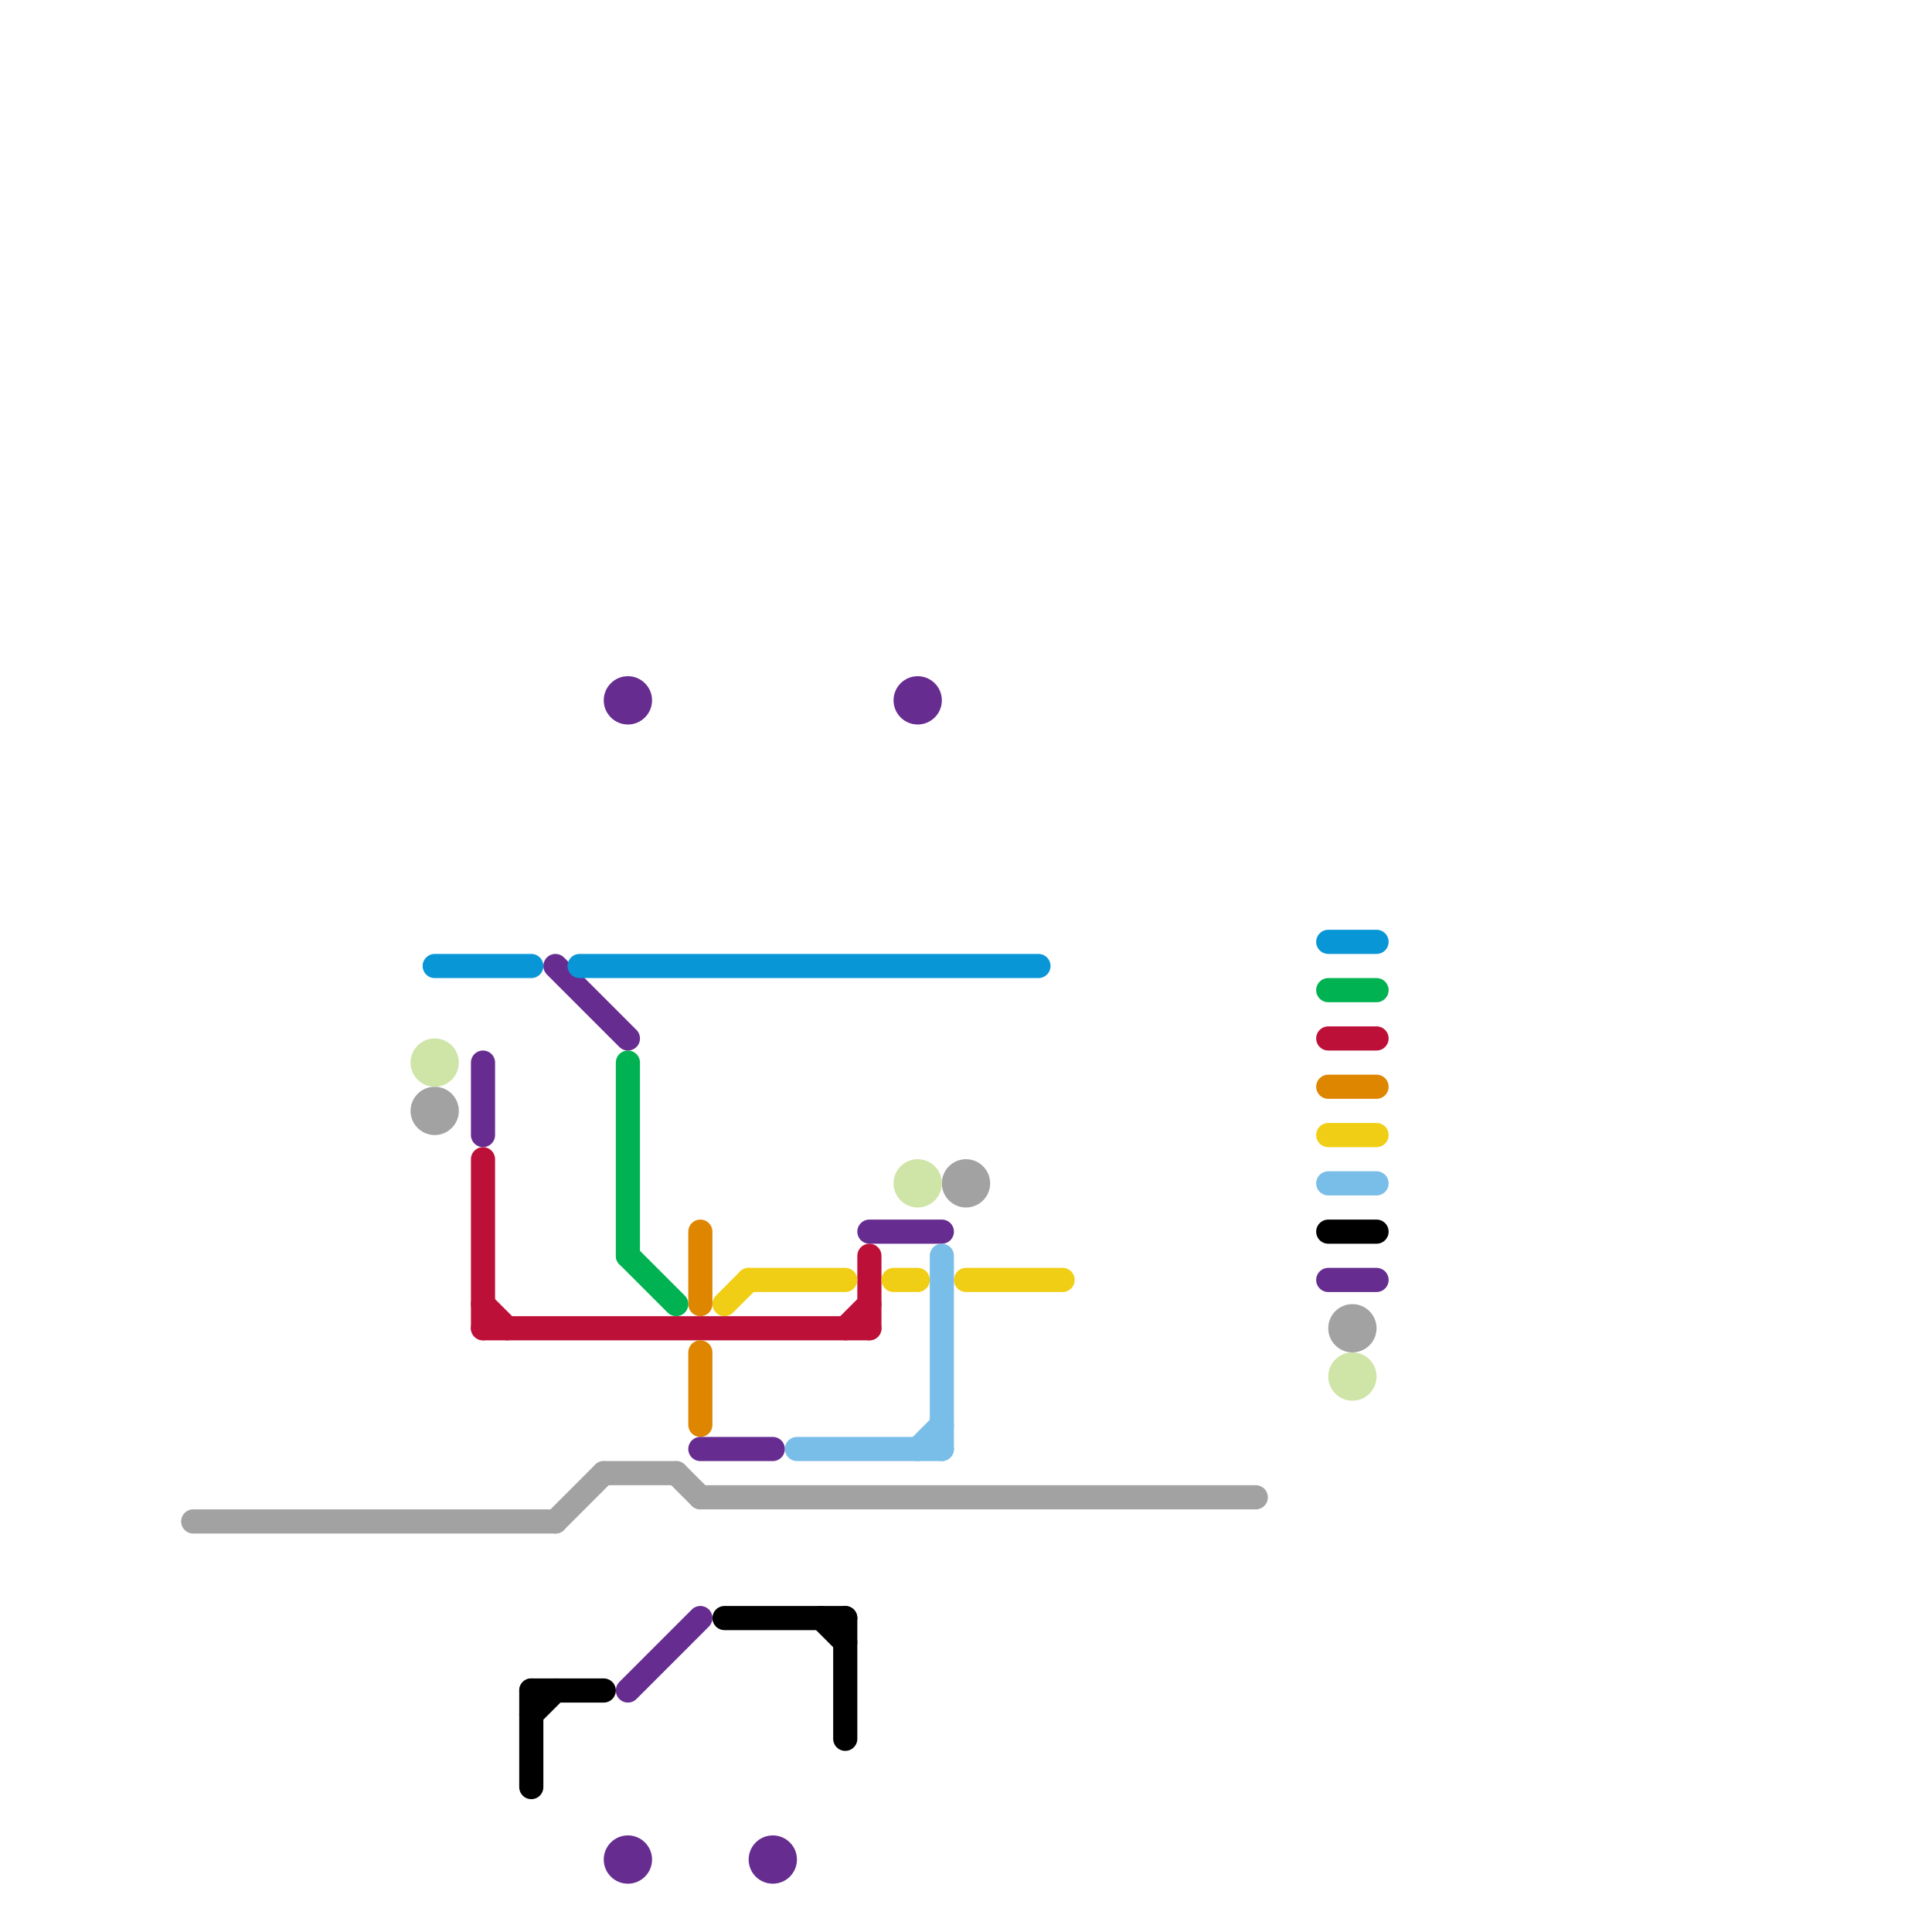 
<svg version="1.1" xmlns="http://www.w3.org/2000/svg" viewBox="0 0 80 80">
<style>text { font: 1px Helvetica; font-weight: 600; white-space: pre; dominant-baseline: central; } line { stroke-width: 1; fill: none; stroke-linecap: round; stroke-linejoin: round; } .c0 { stroke: #bd1038 } .c1 { stroke: #df8600 } .c2 { stroke: #00b251 } .c3 { stroke: #f0ce15 } .c4 { stroke: #662c90 } .c5 { stroke: #0896d7 } .c6 { stroke: #79bde9 } .c7 { stroke: #a2a2a2 } .c8 { stroke: #cfe4a7 } .c9 { stroke: #000000 }</style><defs><g id="wm-xf"><circle r="1.2" fill="#000"/><circle r="0.9" fill="#fff"/><circle r="0.6" fill="#000"/><circle r="0.3" fill="#fff"/></g><g id="wm"><circle r="0.6" fill="#000"/><circle r="0.3" fill="#fff"/></g></defs><line class="c0" x1="55" y1="43" x2="57" y2="43"/><line class="c0" x1="35" y1="55" x2="36" y2="54"/><line class="c0" x1="36" y1="52" x2="36" y2="55"/><line class="c0" x1="20" y1="55" x2="36" y2="55"/><line class="c0" x1="20" y1="48" x2="20" y2="55"/><line class="c0" x1="20" y1="54" x2="21" y2="55"/><line class="c1" x1="29" y1="51" x2="29" y2="54"/><line class="c1" x1="29" y1="56" x2="29" y2="59"/><line class="c1" x1="55" y1="45" x2="57" y2="45"/><line class="c2" x1="26" y1="52" x2="28" y2="54"/><line class="c2" x1="26" y1="44" x2="26" y2="52"/><line class="c2" x1="55" y1="41" x2="57" y2="41"/><line class="c3" x1="31" y1="53" x2="35" y2="53"/><line class="c3" x1="40" y1="53" x2="44" y2="53"/><line class="c3" x1="55" y1="47" x2="57" y2="47"/><line class="c3" x1="30" y1="54" x2="31" y2="53"/><line class="c3" x1="37" y1="53" x2="38" y2="53"/><line class="c4" x1="29" y1="60" x2="32" y2="60"/><line class="c4" x1="23" y1="40" x2="26" y2="43"/><line class="c4" x1="55" y1="53" x2="57" y2="53"/><line class="c4" x1="36" y1="51" x2="39" y2="51"/><line class="c4" x1="20" y1="44" x2="20" y2="47"/><line class="c4" x1="26" y1="70" x2="29" y2="67"/><circle cx="38" cy="29" r="1" fill="#662c90" /><circle cx="32" cy="77" r="1" fill="#662c90" /><circle cx="26" cy="29" r="1" fill="#662c90" /><circle cx="26" cy="77" r="1" fill="#662c90" /><line class="c5" x1="24" y1="40" x2="43" y2="40"/><line class="c5" x1="55" y1="39" x2="57" y2="39"/><line class="c5" x1="18" y1="40" x2="22" y2="40"/><line class="c6" x1="38" y1="60" x2="39" y2="59"/><line class="c6" x1="55" y1="49" x2="57" y2="49"/><line class="c6" x1="39" y1="52" x2="39" y2="60"/><line class="c6" x1="33" y1="60" x2="39" y2="60"/><line class="c7" x1="23" y1="63" x2="25" y2="61"/><line class="c7" x1="25" y1="61" x2="28" y2="61"/><line class="c7" x1="28" y1="61" x2="29" y2="62"/><line class="c7" x1="8" y1="63" x2="23" y2="63"/><line class="c7" x1="29" y1="62" x2="52" y2="62"/><circle cx="56" cy="55" r="1" fill="#a2a2a2" /><circle cx="40" cy="49" r="1" fill="#a2a2a2" /><circle cx="18" cy="46" r="1" fill="#a2a2a2" /><circle cx="18" cy="44" r="1" fill="#cfe4a7" /><circle cx="56" cy="57" r="1" fill="#cfe4a7" /><circle cx="38" cy="49" r="1" fill="#cfe4a7" /><line class="c9" x1="22" y1="70" x2="22" y2="74"/><line class="c9" x1="34" y1="67" x2="35" y2="68"/><line class="c9" x1="30" y1="67" x2="35" y2="67"/><line class="c9" x1="22" y1="71" x2="23" y2="70"/><line class="c9" x1="22" y1="70" x2="25" y2="70"/><line class="c9" x1="35" y1="67" x2="35" y2="72"/><line class="c9" x1="55" y1="51" x2="57" y2="51"/>
</svg>
